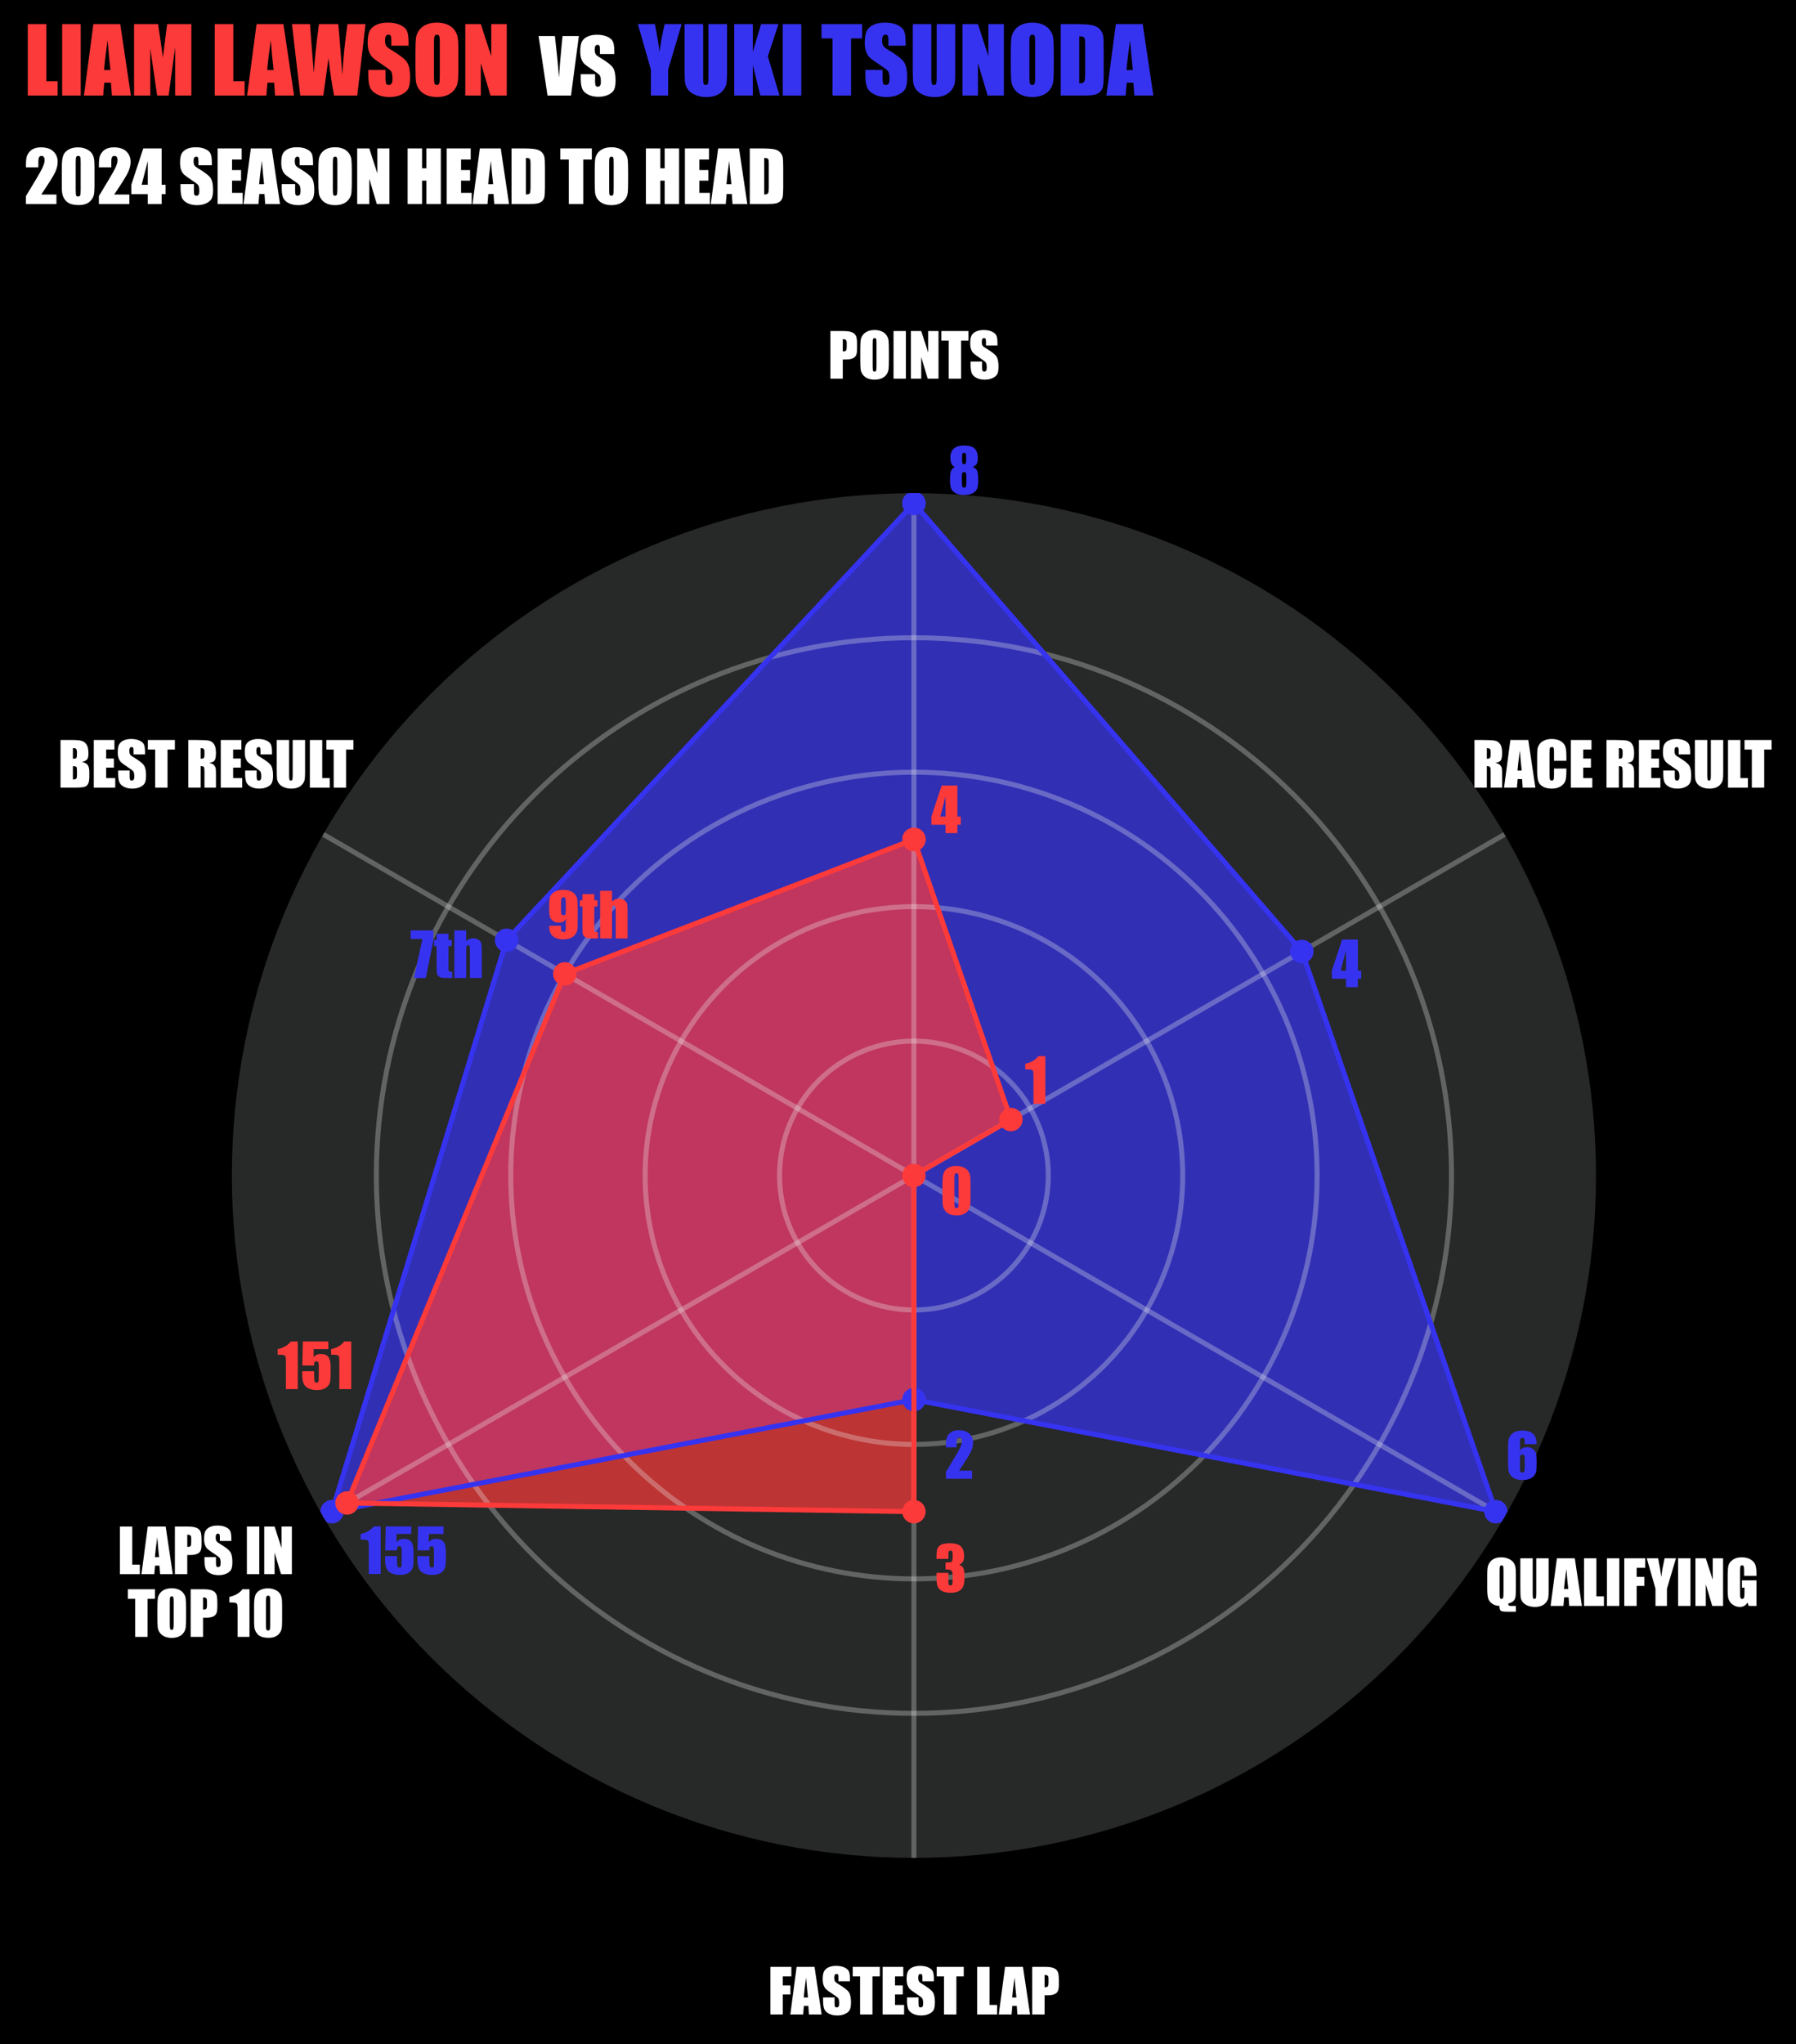 <?xml version="1.0" encoding="UTF-8" standalone="no"?> <svg xmlns="http://www.w3.org/2000/svg" xmlns:xlink="http://www.w3.org/1999/xlink" height="610.688pt" version="1.1" viewBox="0 0 536.782 610.688" width="536.782pt"><defs><style type="text/css">*{stroke-linecap:butt;stroke-linejoin:round;}</style></defs><g id="figure_1"><g id="patch_1"><path d="M 0 610.688 L 536.782 610.688 L 536.782 0 L 0 0 z "></path></g><g id="axes_1"><g id="patch_2"><path d="M 477 351.193 C 477 324.423 471.727 297.914 461.483 273.183 C 451.239 248.451 436.222 225.978 417.294 207.049 C 398.365 188.12 375.892 173.104 351.16 162.86 C 326.428 152.616 299.919 147.343 273.15 147.343 C 246.381 147.343 219.872 152.616 195.14 162.86 C 170.408 173.104 147.935 188.12 129.006 207.049 C 110.078 225.978 95.061 248.451 84.817 273.183 C 74.573 297.914 69.3 324.423 69.3 351.193 C 69.3 377.962 74.573 404.471 84.817 429.203 C 95.061 453.934 110.078 476.408 129.006 495.336 C 147.935 514.265 170.408 529.281 195.14 539.525 C 219.872 549.77 246.381 555.043 273.15 555.043 C 299.919 555.043 326.428 549.77 351.16 539.525 C 375.892 529.281 398.365 514.265 417.294 495.336 C 436.222 476.408 451.239 453.934 461.483 429.203 C 471.727 404.471 477 377.962 477 351.193 M 273.15 351.193 C 273.15 351.193 273.15 351.193 273.15 351.193 C 273.15 351.193 273.15 351.193 273.15 351.193 C 273.15 351.193 273.15 351.193 273.15 351.193 C 273.15 351.193 273.15 351.193 273.15 351.193 C 273.15 351.193 273.15 351.193 273.15 351.193 C 273.15 351.193 273.15 351.193 273.15 351.193 C 273.15 351.193 273.15 351.193 273.15 351.193 C 273.15 351.193 273.15 351.193 273.15 351.193 C 273.15 351.193 273.15 351.193 273.15 351.193 C 273.15 351.193 273.15 351.193 273.15 351.193 C 273.15 351.193 273.15 351.193 273.15 351.193 C 273.15 351.193 273.15 351.193 273.15 351.193 C 273.15 351.193 273.15 351.193 273.15 351.193 C 273.15 351.193 273.15 351.193 273.15 351.193 C 273.15 351.193 273.15 351.193 273.15 351.193 C 273.15 351.193 273.15 351.193 273.15 351.193 M 477 351.193 z " style="fill:#272828;"></path></g><g id="patch_3"><path clip-path="url(#p8a579c90ad)" d="M 273.15 150.355 L 389.104 284.247 L 447.08 451.611 L 273.15 418.138 L 99.22 451.611 L 151.399 280.9 z " style="fill:#3633f0;opacity:0.7;"></path></g><g id="patch_4"><path clip-path="url(#p8a579c90ad)" d="M 273.15 250.774 L 302.138 334.456 L 273.15 351.193 L 273.15 451.611 L 103.708 449.02 L 168.792 290.941 z " style="fill:#fd3a3a;opacity:0.7;"></path></g><g id="matplotlib.axis_1"><g id="xtick_1"><g id="line2d_1"><path clip-path="url(#p8a579c90ad)" d="M 273.15 351.193 L 273.15 147.343 " style="fill:none;stroke:#eff0f2;stroke-linecap:square;stroke-opacity:0.3;stroke-width:1.5;"></path></g><g id="text_1"><g style="fill:#ffffff;" transform="translate(247.445 113.126)scale(0.18 -0.18)"><defs><path d="M 4.109 79.047 L 24.812 79.047 Q 33.203 79.047 37.719 77.734 Q 42.234 76.422 44.5 73.922 Q 46.781 71.438 47.578 67.891 Q 48.391 64.359 48.391 56.938 L 48.391 50.047 Q 48.391 42.484 46.828 39.016 Q 45.266 35.547 41.094 33.688 Q 36.922 31.844 30.172 31.844 L 24.656 31.844 L 24.656 0 L 4.109 0 z M 24.656 65.531 L 24.656 45.406 Q 25.531 45.359 26.172 45.359 Q 29 45.359 30.094 46.75 Q 31.203 48.141 31.203 52.547 L 31.203 59.031 Q 31.203 63.094 29.922 64.312 Q 28.656 65.531 24.656 65.531 z " id="Impact-80"></path><path d="M 51.078 32.766 Q 51.078 20.844 50.516 15.891 Q 49.953 10.938 47 6.828 Q 44.047 2.734 39.016 0.531 Q 33.984 -1.656 27.297 -1.656 Q 20.953 -1.656 15.891 0.406 Q 10.844 2.484 7.766 6.641 Q 4.688 10.797 4.094 15.672 Q 3.516 20.562 3.516 32.766 L 3.516 46.297 Q 3.516 58.203 4.078 63.156 Q 4.641 68.109 7.594 72.203 Q 10.547 76.312 15.578 78.516 Q 20.609 80.719 27.297 80.719 Q 33.641 80.719 38.688 78.641 Q 43.75 76.562 46.828 72.406 Q 49.906 68.266 50.484 63.375 Q 51.078 58.5 51.078 46.297 z M 30.516 58.734 Q 30.516 64.266 29.906 65.797 Q 29.297 67.328 27.391 67.328 Q 25.781 67.328 24.922 66.078 Q 24.078 64.844 24.078 58.734 L 24.078 21.828 Q 24.078 14.938 24.641 13.328 Q 25.203 11.719 27.25 11.719 Q 29.344 11.719 29.922 13.578 Q 30.516 15.438 30.516 22.406 z " id="Impact-79"></path><path d="M 24.656 79.047 L 24.656 0 L 4.109 0 L 4.109 79.047 z " id="Impact-73"></path><path d="M 50 79.047 L 50 0 L 31.984 0 L 21.297 35.938 L 21.297 0 L 4.109 0 L 4.109 79.047 L 21.297 79.047 L 32.812 43.453 L 32.812 79.047 z " id="Impact-78"></path><path d="M 45.516 79.047 L 45.516 63.234 L 33.297 63.234 L 33.297 0 L 12.75 0 L 12.75 63.234 L 0.594 63.234 L 0.594 79.047 z " id="Impact-84"></path><path d="M 47.656 55.125 L 28.562 55.125 L 28.562 60.984 Q 28.562 65.094 27.828 66.203 Q 27.094 67.328 25.391 67.328 Q 23.531 67.328 22.578 65.812 Q 21.625 64.312 21.625 61.234 Q 21.625 57.281 22.703 55.281 Q 23.734 53.266 28.516 50.438 Q 42.234 42.281 45.797 37.062 Q 49.359 31.844 49.359 20.219 Q 49.359 11.766 47.375 7.766 Q 45.406 3.766 39.734 1.047 Q 34.078 -1.656 26.562 -1.656 Q 18.312 -1.656 12.469 1.469 Q 6.641 4.594 4.828 9.422 Q 3.031 14.266 3.031 23.141 L 3.031 28.328 L 22.125 28.328 L 22.125 18.703 Q 22.125 14.266 22.922 12.984 Q 23.734 11.719 25.781 11.719 Q 27.828 11.719 28.828 13.328 Q 29.828 14.938 29.828 18.109 Q 29.828 25.094 27.938 27.25 Q 25.984 29.391 18.312 34.422 Q 10.641 39.5 8.156 41.797 Q 5.672 44.094 4.031 48.141 Q 2.391 52.203 2.391 58.5 Q 2.391 67.578 4.703 71.781 Q 7.031 75.984 12.203 78.344 Q 17.391 80.719 24.703 80.719 Q 32.719 80.719 38.359 78.125 Q 44 75.531 45.828 71.594 Q 47.656 67.672 47.656 58.25 z " id="Impact-83"></path></defs><use xlink:href="#Impact-80"></use><use x="50.195" xlink:href="#Impact-79"></use><use x="104.834" xlink:href="#Impact-73"></use><use x="133.643" xlink:href="#Impact-78"></use><use x="187.793" xlink:href="#Impact-84"></use><use x="233.887" xlink:href="#Impact-83"></use></g></g></g><g id="xtick_2"><g id="line2d_2"><path clip-path="url(#p8a579c90ad)" d="M 273.15 351.193 L 449.689 249.268 " style="fill:none;stroke:#eff0f2;stroke-linecap:square;stroke-opacity:0.3;stroke-width:1.5;"></path></g><g id="text_2"><g style="fill:#ffffff;" transform="translate(439.945 235.301)scale(0.18 -0.18)"><defs><path d="M 4.109 79.047 L 18.656 79.047 Q 33.203 79.047 38.344 77.922 Q 43.5 76.812 46.75 72.188 Q 50 67.578 50 57.469 Q 50 48.25 47.703 45.062 Q 45.406 41.891 38.672 41.266 Q 44.781 39.75 46.875 37.203 Q 48.969 34.672 49.484 32.547 Q 50 30.422 50 20.844 L 50 0 L 30.906 0 L 30.906 26.266 Q 30.906 32.625 29.906 34.125 Q 28.906 35.641 24.656 35.641 L 24.656 0 L 4.109 0 z M 24.656 65.531 L 24.656 47.953 Q 28.125 47.953 29.516 48.906 Q 30.906 49.859 30.906 55.078 L 30.906 59.422 Q 30.906 63.188 29.562 64.359 Q 28.219 65.531 24.656 65.531 z " id="Impact-82"></path><path d="M 39.594 79.047 L 51.375 0 L 30.328 0 L 29.297 14.203 L 21.922 14.203 L 20.703 0 L -0.594 0 L 9.859 79.047 z M 28.719 28.219 Q 27.156 41.656 25.594 61.375 Q 22.469 38.719 21.688 28.219 z " id="Impact-65"></path><path d="M 52.094 44.578 L 31.547 44.578 L 31.547 58.344 Q 31.547 64.359 30.875 65.844 Q 30.219 67.328 27.984 67.328 Q 25.438 67.328 24.75 65.516 Q 24.078 63.719 24.078 57.719 L 24.078 21 Q 24.078 15.234 24.75 13.469 Q 25.438 11.719 27.828 11.719 Q 30.125 11.719 30.828 13.469 Q 31.547 15.234 31.547 21.734 L 31.547 31.641 L 52.094 31.641 L 52.094 28.562 Q 52.094 16.312 50.359 11.188 Q 48.641 6.062 42.703 2.203 Q 36.766 -1.656 28.078 -1.656 Q 19.047 -1.656 13.188 1.609 Q 7.328 4.891 5.422 10.672 Q 3.516 16.453 3.516 28.078 L 3.516 51.172 Q 3.516 59.719 4.094 63.984 Q 4.688 68.266 7.594 72.219 Q 10.5 76.172 15.641 78.438 Q 20.797 80.719 27.484 80.719 Q 36.578 80.719 42.484 77.203 Q 48.391 73.688 50.234 68.438 Q 52.094 63.188 52.094 52.094 z " id="Impact-67"></path><path d="M 4.109 79.047 L 38.375 79.047 L 38.375 63.234 L 24.656 63.234 L 24.656 48.25 L 37.5 48.25 L 37.5 33.203 L 24.656 33.203 L 24.656 15.828 L 39.75 15.828 L 39.75 0 L 4.109 0 z " id="Impact-69"></path><path id="Impact-32"></path><path d="M 50.828 79.047 L 50.828 26.219 Q 50.828 17.234 50.234 13.594 Q 49.656 9.969 46.766 6.125 Q 43.891 2.297 39.172 0.312 Q 34.469 -1.656 28.078 -1.656 Q 21 -1.656 15.578 0.688 Q 10.156 3.031 7.469 6.781 Q 4.781 10.547 4.297 14.719 Q 3.812 18.891 3.812 32.281 L 3.812 79.047 L 24.359 79.047 L 24.359 19.781 Q 24.359 14.594 24.922 13.156 Q 25.484 11.719 27.203 11.719 Q 29.156 11.719 29.719 13.297 Q 30.281 14.891 30.281 20.797 L 30.281 79.047 z " id="Impact-85"></path><path d="M 24.656 79.047 L 24.656 15.828 L 37.156 15.828 L 37.156 0 L 4.109 0 L 4.109 79.047 z " id="Impact-76"></path></defs><use xlink:href="#Impact-82"></use><use x="53.857" xlink:href="#Impact-65"></use><use x="104.639" xlink:href="#Impact-67"></use><use x="160.01" xlink:href="#Impact-69"></use><use x="201.562" xlink:href="#Impact-32"></use><use x="219.189" xlink:href="#Impact-82"></use><use x="273.047" xlink:href="#Impact-69"></use><use x="314.6" xlink:href="#Impact-83"></use><use x="366.309" xlink:href="#Impact-85"></use><use x="420.996" xlink:href="#Impact-76"></use><use x="451.908" xlink:href="#Impact-84"></use></g></g></g><g id="xtick_3"><g id="line2d_3"><path clip-path="url(#p8a579c90ad)" d="M 273.15 351.193 L 449.689 453.118 " style="fill:none;stroke:#eff0f2;stroke-linecap:square;stroke-opacity:0.3;stroke-width:1.5;"></path></g><g id="text_3"><g style="fill:#ffffff;" transform="translate(443.867 479.77)scale(0.18 -0.18)"><defs><path d="M 51.125 0 L 51.125 -9.578 L 35.594 -9.578 Q 29.984 -9.578 27.688 -8.719 Q 25.391 -7.859 24.578 -6.141 Q 23.781 -4.438 23.781 0 Q 16.797 0.203 11.766 3.656 Q 6.734 7.125 5.125 12.469 Q 3.516 17.828 3.516 28.469 L 3.516 52.938 Q 3.516 60.984 4.469 65.203 Q 5.422 69.438 8.391 73.172 Q 11.375 76.906 16.062 78.812 Q 20.75 80.719 26.469 80.719 Q 33.344 80.719 38.734 78.375 Q 44.141 76.031 46.797 72.406 Q 49.469 68.797 50.266 64.906 Q 51.078 61.031 51.078 53.375 L 51.078 27.688 Q 51.078 17.141 50.047 13.375 Q 49.031 9.625 46.125 7.391 Q 43.219 5.172 38.375 4 Q 38.531 1.375 39.484 0.688 Q 40.438 0 44 0 z M 30.516 58.734 Q 30.516 64.266 29.906 65.797 Q 29.297 67.328 27.391 67.328 Q 25.781 67.328 24.922 66.078 Q 24.078 64.844 24.078 58.734 L 24.078 21.828 Q 24.078 14.938 24.641 13.328 Q 25.203 11.719 27.25 11.719 Q 29.344 11.719 29.922 13.578 Q 30.516 15.438 30.516 22.406 z " id="Impact-81"></path><path d="M 4.109 79.047 L 38.922 79.047 L 38.922 63.234 L 24.656 63.234 L 24.656 48.25 L 37.359 48.25 L 37.359 33.203 L 24.656 33.203 L 24.656 0 L 4.109 0 z " id="Impact-70"></path><path d="M 47.906 79.047 L 32.906 28.609 L 32.906 0 L 13.875 0 L 13.875 28.609 L -0.594 79.047 L 18.312 79.047 Q 22.75 55.953 23.297 47.953 Q 25 60.594 29 79.047 z " id="Impact-89"></path><path d="M 51.266 49.953 L 30.719 49.953 L 30.719 57.125 Q 30.719 63.922 30.125 65.625 Q 29.547 67.328 27.344 67.328 Q 25.438 67.328 24.75 65.859 Q 24.078 64.406 24.078 58.344 L 24.078 20.406 Q 24.078 15.094 24.75 13.406 Q 25.438 11.719 27.484 11.719 Q 29.734 11.719 30.531 13.625 Q 31.344 15.531 31.344 21.047 L 31.344 30.422 L 27.203 30.422 L 27.203 42.438 L 51.266 42.438 L 51.266 0 L 38.328 0 L 36.422 5.672 Q 34.328 2 31.125 0.172 Q 27.938 -1.656 23.578 -1.656 Q 18.406 -1.656 13.891 0.859 Q 9.375 3.375 7.031 7.078 Q 4.688 10.797 4.094 14.875 Q 3.516 18.953 3.516 27.094 L 3.516 50.594 Q 3.516 61.922 4.734 67.047 Q 5.953 72.172 11.734 76.438 Q 17.531 80.719 26.703 80.719 Q 35.75 80.719 41.703 77 Q 47.656 73.297 49.453 68.188 Q 51.266 63.094 51.266 53.375 z " id="Impact-71"></path></defs><use xlink:href="#Impact-81"></use><use x="54.639" xlink:href="#Impact-85"></use><use x="109.326" xlink:href="#Impact-65"></use><use x="160.107" xlink:href="#Impact-76"></use><use x="198.145" xlink:href="#Impact-73"></use><use x="226.953" xlink:href="#Impact-70"></use><use x="268.998" xlink:href="#Impact-89"></use><use x="316.312" xlink:href="#Impact-73"></use><use x="345.121" xlink:href="#Impact-78"></use><use x="399.271" xlink:href="#Impact-71"></use></g></g></g><g id="xtick_4"><g id="line2d_4"><path clip-path="url(#p8a579c90ad)" d="M 273.15 351.193 L 273.15 555.043 " style="fill:none;stroke:#eff0f2;stroke-linecap:square;stroke-opacity:0.3;stroke-width:1.5;"></path></g><g id="text_4"><g style="fill:#ffffff;" transform="translate(229.513 601.826)scale(0.18 -0.18)"><use xlink:href="#Impact-70"></use><use x="37.795" xlink:href="#Impact-65"></use><use x="88.576" xlink:href="#Impact-83"></use><use x="140.285" xlink:href="#Impact-84"></use><use x="186.379" xlink:href="#Impact-69"></use><use x="227.932" xlink:href="#Impact-83"></use><use x="279.641" xlink:href="#Impact-84"></use><use x="325.734" xlink:href="#Impact-32"></use><use x="343.361" xlink:href="#Impact-76"></use><use x="383.898" xlink:href="#Impact-65"></use><use x="434.68" xlink:href="#Impact-80"></use></g></g></g><g id="xtick_5"><g id="line2d_5"><path clip-path="url(#p8a579c90ad)" d="M 273.15 351.193 L 96.611 453.118 " style="fill:none;stroke:#eff0f2;stroke-linecap:square;stroke-opacity:0.3;stroke-width:1.5;"></path></g><g id="text_5"><g style="fill:#ffffff;" transform="translate(35.094 470.283)scale(0.18 -0.18)"><use xlink:href="#Impact-76"></use><use x="40.537" xlink:href="#Impact-65"></use><use x="91.318" xlink:href="#Impact-80"></use><use x="141.514" xlink:href="#Impact-83"></use><use x="193.223" xlink:href="#Impact-32"></use><use x="210.85" xlink:href="#Impact-73"></use><use x="239.658" xlink:href="#Impact-78"></use></g><g style="fill:#ffffff;" transform="translate(38.113 489.019)scale(0.18 -0.18)"><defs><path d="M 33.938 79.047 L 33.938 0 L 14.203 0 L 14.203 42.391 Q 14.203 51.562 13.766 53.422 Q 13.328 55.281 11.344 56.219 Q 9.375 57.172 2.547 57.172 L 0.594 57.172 L 0.594 66.406 Q 14.891 69.484 22.312 79.047 z " id="Impact-49"></path><path d="M 50.047 52.297 L 50.047 25.922 Q 50.047 16.938 49.062 12.828 Q 48.094 8.734 45.016 5.172 Q 41.938 1.609 37.594 0.047 Q 33.25 -1.516 27.875 -1.516 Q 20.797 -1.516 16.109 0.125 Q 11.422 1.766 8.641 5.219 Q 5.859 8.688 4.688 12.516 Q 3.516 16.359 3.516 24.703 L 3.516 52.297 Q 3.516 63.188 5.391 68.609 Q 7.281 74.031 12.859 77.297 Q 18.453 80.562 26.422 80.562 Q 32.906 80.562 38.031 78.297 Q 43.172 76.031 45.703 72.75 Q 48.25 69.484 49.141 65.375 Q 50.047 61.281 50.047 52.297 z M 30.328 58.938 Q 30.328 65.234 29.719 66.812 Q 29.109 68.406 26.859 68.406 Q 24.656 68.406 23.953 66.719 Q 23.25 65.047 23.25 58.938 L 23.25 20.359 Q 23.25 13.484 23.906 12.062 Q 24.562 10.641 26.766 10.641 Q 28.953 10.641 29.641 12.297 Q 30.328 13.969 30.328 19.781 z " id="Impact-48"></path></defs><use xlink:href="#Impact-84"></use><use x="46.094" xlink:href="#Impact-79"></use><use x="100.732" xlink:href="#Impact-80"></use><use x="150.928" xlink:href="#Impact-32"></use><use x="168.555" xlink:href="#Impact-49"></use><use x="206.641" xlink:href="#Impact-48"></use></g></g></g><g id="xtick_6"><g id="line2d_6"><path clip-path="url(#p8a579c90ad)" d="M 273.15 351.193 L 96.611 249.268 " style="fill:none;stroke:#eff0f2;stroke-linecap:square;stroke-opacity:0.3;stroke-width:1.5;"></path></g><g id="text_6"><g style="fill:#ffffff;" transform="translate(17.348 235.301)scale(0.18 -0.18)"><defs><path d="M 4.109 79.047 L 24.609 79.047 Q 34.328 79.047 39.328 77.531 Q 44.344 76.031 47.406 71.406 Q 50.484 66.797 50.484 56.547 Q 50.484 49.609 48.312 46.875 Q 46.141 44.141 39.75 42.672 Q 46.875 41.062 49.406 37.328 Q 51.953 33.594 51.953 25.875 L 51.953 18.562 Q 51.953 10.547 50.125 6.688 Q 48.297 2.828 44.281 1.406 Q 40.281 0 27.875 0 L 4.109 0 z M 24.656 65.531 L 24.656 47.953 Q 25.984 48 26.703 48 Q 29.734 48 30.562 49.484 Q 31.391 50.984 31.391 58.016 Q 31.391 61.719 30.703 63.203 Q 30.031 64.703 28.922 65.094 Q 27.828 65.484 24.656 65.531 z M 24.656 35.641 L 24.656 13.531 Q 29 13.672 30.188 14.891 Q 31.391 16.109 31.391 20.906 L 31.391 28.266 Q 31.391 33.344 30.312 34.422 Q 29.25 35.5 24.656 35.641 z " id="Impact-66"></path></defs><use xlink:href="#Impact-66"></use><use x="55.225" xlink:href="#Impact-69"></use><use x="96.777" xlink:href="#Impact-83"></use><use x="148.486" xlink:href="#Impact-84"></use><use x="194.58" xlink:href="#Impact-32"></use><use x="212.207" xlink:href="#Impact-82"></use><use x="266.064" xlink:href="#Impact-69"></use><use x="307.617" xlink:href="#Impact-83"></use><use x="359.326" xlink:href="#Impact-85"></use><use x="414.014" xlink:href="#Impact-76"></use><use x="444.926" xlink:href="#Impact-84"></use></g></g></g></g><g id="matplotlib.axis_2"><g id="ytick_1"><g id="line2d_7"><path clip-path="url(#p8a579c90ad)" d="M 273.15 311.025 C 278.425 311.025 283.648 312.064 288.521 314.083 C 293.395 316.101 297.823 319.06 301.553 322.79 C 305.283 326.52 308.241 330.948 310.26 335.821 C 312.278 340.694 313.317 345.918 313.317 351.193 C 313.317 356.467 312.278 361.691 310.26 366.564 C 308.241 371.437 305.283 375.866 301.553 379.595 C 297.823 383.325 293.395 386.284 288.521 388.303 C 283.648 390.321 278.425 391.36 273.15 391.36 C 267.875 391.36 262.652 390.321 257.779 388.303 C 252.905 386.284 248.477 383.325 244.747 379.595 C 241.017 375.866 238.059 371.437 236.04 366.564 C 234.022 361.691 232.983 356.467 232.983 351.193 C 232.983 345.918 234.022 340.694 236.04 335.821 C 238.059 330.948 241.017 326.52 244.747 322.79 C 248.477 319.06 252.905 316.101 257.779 314.083 C 262.652 312.064 267.875 311.025 273.15 311.025 " style="fill:none;stroke:#eff0f2;stroke-linecap:square;stroke-opacity:0.3;stroke-width:1.5;"></path></g></g><g id="ytick_2"><g id="line2d_8"><path clip-path="url(#p8a579c90ad)" d="M 273.15 270.858 C 283.699 270.858 294.146 272.936 303.893 276.973 C 313.639 281.01 322.496 286.928 329.955 294.387 C 337.415 301.847 343.333 310.703 347.37 320.45 C 351.407 330.196 353.485 340.643 353.485 351.193 C 353.485 361.742 351.407 372.189 347.37 381.936 C 343.333 391.682 337.415 400.538 329.955 407.998 C 322.496 415.458 313.639 421.375 303.893 425.412 C 294.146 429.45 283.699 431.528 273.15 431.528 C 262.601 431.528 252.154 429.45 242.407 425.412 C 232.661 421.375 223.804 415.458 216.345 407.998 C 208.885 400.538 202.967 391.682 198.93 381.936 C 194.893 372.189 192.815 361.742 192.815 351.193 C 192.815 340.643 194.893 330.196 198.93 320.45 C 202.967 310.703 208.885 301.847 216.345 294.387 C 223.804 286.928 232.661 281.01 242.407 276.973 C 252.154 272.936 262.601 270.858 273.15 270.858 " style="fill:none;stroke:#eff0f2;stroke-linecap:square;stroke-opacity:0.3;stroke-width:1.5;"></path></g></g><g id="ytick_3"><g id="line2d_9"><path clip-path="url(#p8a579c90ad)" d="M 273.15 230.69 C 288.974 230.69 304.645 233.807 319.264 239.863 C 333.884 245.919 347.169 254.795 358.358 265.985 C 369.548 277.174 378.424 290.459 384.48 305.078 C 390.535 319.698 393.652 335.368 393.652 351.193 C 393.652 367.017 390.535 382.687 384.48 397.307 C 378.424 411.927 369.548 425.211 358.358 436.401 C 347.169 447.59 333.884 456.467 319.264 462.522 C 304.645 468.578 288.974 471.695 273.15 471.695 C 257.326 471.695 241.655 468.578 227.036 462.522 C 212.416 456.467 199.131 447.59 187.942 436.401 C 176.752 425.211 167.876 411.927 161.82 397.307 C 155.765 382.687 152.648 367.017 152.648 351.193 C 152.648 335.368 155.765 319.698 161.82 305.078 C 167.876 290.459 176.752 277.174 187.942 265.985 C 199.131 254.795 212.416 245.919 227.036 239.863 C 241.655 233.807 257.326 230.69 273.15 230.69 " style="fill:none;stroke:#eff0f2;stroke-linecap:square;stroke-opacity:0.3;stroke-width:1.5;"></path></g></g><g id="ytick_4"><g id="line2d_10"><path clip-path="url(#p8a579c90ad)" d="M 273.15 190.523 C 294.249 190.523 315.143 194.679 334.636 202.753 C 354.129 210.827 371.842 222.663 386.761 237.582 C 401.68 252.501 413.515 270.214 421.59 289.707 C 429.664 309.2 433.82 330.094 433.82 351.193 C 433.82 372.292 429.664 393.185 421.59 412.678 C 413.515 432.171 401.68 449.884 386.761 464.803 C 371.842 479.723 354.129 491.558 334.636 499.632 C 315.143 507.707 294.249 511.863 273.15 511.863 C 252.051 511.863 231.157 507.707 211.664 499.632 C 192.171 491.558 174.458 479.723 159.539 464.803 C 144.62 449.884 132.785 432.171 124.71 412.678 C 116.636 393.185 112.48 372.292 112.48 351.193 C 112.48 330.094 116.636 309.2 124.71 289.707 C 132.785 270.214 144.62 252.501 159.539 237.582 C 174.458 222.663 192.171 210.827 211.664 202.753 C 231.157 194.679 252.051 190.523 273.15 190.523 " style="fill:none;stroke:#eff0f2;stroke-linecap:square;stroke-opacity:0.3;stroke-width:1.5;"></path></g></g></g><g id="line2d_11"><path clip-path="url(#p8a579c90ad)" d="M 273.15 150.355 L 389.104 284.247 L 447.08 451.611 L 273.15 418.138 L 99.22 451.611 L 151.399 280.9 L 273.15 150.355 " style="fill:none;stroke:#3633f0;stroke-linecap:square;stroke-width:1.5;"></path><defs><path d="M 0 3 C 0.796 3 1.559 2.684 2.121 2.121 C 2.684 1.559 3 0.796 3 0 C 3 -0.796 2.684 -1.559 2.121 -2.121 C 1.559 -2.684 0.796 -3 0 -3 C -0.796 -3 -1.559 -2.684 -2.121 -2.121 C -2.684 -1.559 -3 -0.796 -3 0 C -3 0.796 -2.684 1.559 -2.121 2.121 C -1.559 2.684 -0.796 3 0 3 z " id="mbeb1be6c78" style="stroke:#3633f0;"></path></defs><g clip-path="url(#p8a579c90ad)"><use style="fill:#3633f0;stroke:#3633f0;" x="273.15" xlink:href="#mbeb1be6c78" y="150.355"></use><use style="fill:#3633f0;stroke:#3633f0;" x="389.104" xlink:href="#mbeb1be6c78" y="284.247"></use><use style="fill:#3633f0;stroke:#3633f0;" x="447.08" xlink:href="#mbeb1be6c78" y="451.611"></use><use style="fill:#3633f0;stroke:#3633f0;" x="273.15" xlink:href="#mbeb1be6c78" y="418.138"></use><use style="fill:#3633f0;stroke:#3633f0;" x="99.22" xlink:href="#mbeb1be6c78" y="451.611"></use><use style="fill:#3633f0;stroke:#3633f0;" x="151.399" xlink:href="#mbeb1be6c78" y="280.9"></use><use style="fill:#3633f0;stroke:#3633f0;" x="273.15" xlink:href="#mbeb1be6c78" y="150.355"></use></g></g><g id="line2d_12"><path clip-path="url(#p8a579c90ad)" d="M 273.15 250.774 L 302.138 334.456 L 273.15 351.193 L 273.15 451.611 L 103.708 449.02 L 168.792 290.941 L 273.15 250.774 " style="fill:none;stroke:#fd3a3a;stroke-linecap:square;stroke-width:1.5;"></path><defs><path d="M 0 3 C 0.796 3 1.559 2.684 2.121 2.121 C 2.684 1.559 3 0.796 3 0 C 3 -0.796 2.684 -1.559 2.121 -2.121 C 1.559 -2.684 0.796 -3 0 -3 C -0.796 -3 -1.559 -2.684 -2.121 -2.121 C -2.684 -1.559 -3 -0.796 -3 0 C -3 0.796 -2.684 1.559 -2.121 2.121 C -1.559 2.684 -0.796 3 0 3 z " id="mcb0c34f9cd" style="stroke:#fd3a3a;"></path></defs><g clip-path="url(#p8a579c90ad)"><use style="fill:#fd3a3a;stroke:#fd3a3a;" x="273.15" xlink:href="#mcb0c34f9cd" y="250.774"></use><use style="fill:#fd3a3a;stroke:#fd3a3a;" x="302.138" xlink:href="#mcb0c34f9cd" y="334.456"></use><use style="fill:#fd3a3a;stroke:#fd3a3a;" x="273.15" xlink:href="#mcb0c34f9cd" y="351.193"></use><use style="fill:#fd3a3a;stroke:#fd3a3a;" x="273.15" xlink:href="#mcb0c34f9cd" y="451.611"></use><use style="fill:#fd3a3a;stroke:#fd3a3a;" x="103.708" xlink:href="#mcb0c34f9cd" y="449.02"></use><use style="fill:#fd3a3a;stroke:#fd3a3a;" x="168.792" xlink:href="#mcb0c34f9cd" y="290.941"></use><use style="fill:#fd3a3a;stroke:#fd3a3a;" x="273.15" xlink:href="#mcb0c34f9cd" y="250.774"></use></g></g><g id="text_7"><g style="fill:#fd3a3a;" transform="translate(278.269 248.894)scale(0.18 -0.18)"><defs><path d="M 43.75 79.047 L 43.75 27.391 L 49.359 27.391 L 49.359 13.922 L 43.75 13.922 L 43.75 0 L 24.031 0 L 24.031 13.922 L 0.594 13.922 L 0.594 27.391 L 17.625 79.047 z M 24.031 27.391 L 24.031 61.031 L 15.328 27.391 z " id="Impact-52"></path></defs><use xlink:href="#Impact-52"></use></g></g><g id="text_8"><g style="fill:#3633f0;" transform="translate(283.338 147.597)scale(0.18 -0.18)"><defs><path d="M 41.156 44.828 Q 45.516 43.062 47.859 39.562 Q 50.203 36.078 50.203 22.953 Q 50.203 13.375 48.344 8.828 Q 46.484 4.297 41.109 1.391 Q 35.75 -1.516 26.703 -1.516 Q 17.922 -1.516 12.797 1.266 Q 7.672 4.047 5.438 8.641 Q 3.219 13.234 3.219 23.922 Q 3.219 31.109 4.312 36.375 Q 5.422 41.656 11.234 44.828 Q 7.562 46.578 5.734 50.406 Q 3.906 54.25 3.906 60.156 Q 3.906 70.359 9.562 75.453 Q 15.234 80.562 26.516 80.562 Q 39.547 80.562 44.531 75.141 Q 49.516 69.734 49.516 59.672 Q 49.516 53.266 47.875 50.438 Q 46.234 47.609 41.156 44.828 z M 30.078 61.812 Q 30.078 65.828 29.359 67.109 Q 28.656 68.406 26.656 68.406 Q 24.703 68.406 24.016 67.016 Q 23.344 65.625 23.344 61.812 L 23.344 55.812 Q 23.344 52.25 24.125 50.875 Q 24.906 49.516 26.766 49.516 Q 28.719 49.516 29.391 50.859 Q 30.078 52.203 30.078 56.391 z M 30.469 28.953 Q 30.469 33.5 29.531 34.984 Q 28.609 36.469 26.609 36.469 Q 24.656 36.469 23.797 35.031 Q 22.953 33.594 22.953 28.953 L 22.953 18.703 Q 22.953 13.578 23.906 12.109 Q 24.859 10.641 26.906 10.641 Q 29 10.641 29.734 12.125 Q 30.469 13.625 30.469 18.844 z " id="Impact-56"></path></defs><use xlink:href="#Impact-56"></use></g></g><g id="text_9"><g style="fill:#fd3a3a;" transform="translate(306.327 329.759)scale(0.18 -0.18)"><use xlink:href="#Impact-49"></use></g></g><g id="text_10"><g style="fill:#3633f0;" transform="translate(397.954 294.919)scale(0.18 -0.18)"><use xlink:href="#Impact-52"></use></g></g><g id="text_11"><g style="fill:#fd3a3a;" transform="translate(281.056 362.818)scale(0.18 -0.18)"><use xlink:href="#Impact-48"></use></g></g><g id="text_12"><g style="fill:#3633f0;" transform="translate(450.094 441.877)scale(0.18 -0.18)"><defs><path d="M 50.875 58.062 L 31.156 58.062 Q 31.156 63.578 31.031 65.016 Q 30.906 66.453 29.859 67.422 Q 28.812 68.406 27 68.406 Q 25.484 68.406 24.5 67.469 Q 23.531 66.547 23.391 65.078 Q 23.25 63.625 23.25 59.188 L 23.25 46.578 Q 24.75 49.75 27.672 51.344 Q 30.609 52.938 34.906 52.938 Q 40.328 52.938 44.484 50 Q 48.641 47.078 49.75 42.969 Q 50.875 38.875 50.875 31.891 L 50.875 25.594 Q 50.875 17.281 50.234 13.234 Q 49.609 9.188 46.844 5.734 Q 44.094 2.297 39.281 0.391 Q 34.469 -1.516 28.078 -1.516 Q 20.125 -1.516 15.047 0.672 Q 9.969 2.875 7.203 7 Q 4.438 11.141 3.969 15.672 Q 3.516 20.219 3.516 33.297 L 3.516 44.234 Q 3.516 58.344 3.922 63.109 Q 4.344 67.875 7.312 72.125 Q 10.297 76.375 15.453 78.484 Q 20.609 80.609 27.344 80.609 Q 35.641 80.609 40.969 77.922 Q 46.297 75.25 48.578 70.359 Q 50.875 65.484 50.875 58.062 z M 31.156 33.406 Q 31.156 37.594 30.219 39.156 Q 29.297 40.719 27.203 40.719 Q 25.141 40.719 24.188 39.234 Q 23.25 37.75 23.25 33.406 L 23.25 19.094 Q 23.25 13.875 24.141 12.25 Q 25.047 10.641 27.156 10.641 Q 28.422 10.641 29.781 11.891 Q 31.156 13.141 31.156 18.609 z " id="Impact-54"></path></defs><use xlink:href="#Impact-54"></use></g></g><g id="text_13"><g style="fill:#fd3a3a;" transform="translate(279.373 475.556)scale(0.18 -0.18)"><defs><path d="M 40.578 44.781 Q 45.062 43.266 47.266 39.812 Q 49.469 36.375 49.469 23.688 Q 49.469 14.266 47.312 9.062 Q 45.172 3.859 39.891 1.141 Q 34.625 -1.562 26.375 -1.562 Q 17 -1.562 11.641 1.578 Q 6.297 4.734 4.609 9.297 Q 2.938 13.875 2.938 25.141 L 2.938 31.391 L 22.656 31.391 L 22.656 18.562 Q 22.656 13.422 23.266 12.031 Q 23.875 10.641 25.984 10.641 Q 28.266 10.641 29 12.391 Q 29.734 14.156 29.734 21.578 L 29.734 27.047 Q 29.734 31.594 28.703 33.688 Q 27.688 35.797 25.688 36.453 Q 23.688 37.109 17.922 37.203 L 17.922 48.688 Q 24.953 48.688 26.609 49.219 Q 28.266 49.75 29 51.562 Q 29.734 53.375 29.734 57.234 L 29.734 61.625 Q 29.734 65.766 28.875 67.078 Q 28.031 68.406 26.219 68.406 Q 24.172 68.406 23.406 67.016 Q 22.656 65.625 22.656 61.078 L 22.656 54.594 L 2.938 54.594 L 2.938 61.328 Q 2.938 72.656 8.109 76.625 Q 13.281 80.609 24.562 80.609 Q 38.672 80.609 43.703 75.094 Q 48.734 69.578 48.734 59.766 Q 48.734 53.125 46.922 50.172 Q 45.125 47.219 40.578 44.781 z " id="Impact-51"></path></defs><use xlink:href="#Impact-51"></use></g></g><g id="text_14"><g style="fill:#3633f0;" transform="translate(282.239 441.784)scale(0.18 -0.18)"><defs><path d="M 46.047 13.484 L 46.047 0 L 2.641 0 L 2.641 11.281 Q 21.922 42.828 25.562 50.312 Q 29.203 57.812 29.203 62.016 Q 29.203 65.234 28.094 66.812 Q 27 68.406 24.75 68.406 Q 22.516 68.406 21.406 66.641 Q 20.312 64.891 20.312 59.672 L 20.312 52.156 L 2.641 52.156 L 2.641 55.031 Q 2.641 61.672 3.312 65.5 Q 4 69.344 6.688 73.047 Q 9.375 76.766 13.672 78.656 Q 17.969 80.562 23.969 80.562 Q 35.75 80.562 41.766 74.719 Q 47.797 68.891 47.797 59.969 Q 47.797 53.172 44.406 45.594 Q 41.016 38.031 24.422 13.484 z " id="Impact-50"></path></defs><use xlink:href="#Impact-50"></use></g></g><g id="text_15"><g style="fill:#fd3a3a;" transform="translate(82.89 415.004)scale(0.18 -0.18)"><defs><path d="M 46.578 79.047 L 46.578 66.406 L 22.125 66.406 L 22.125 52.984 Q 26.703 58.406 33.938 58.406 Q 42.094 58.406 46.266 53.828 Q 50.438 49.266 50.438 36.281 L 50.438 25 Q 50.438 16.609 49.625 12.672 Q 48.828 8.734 46.188 5.391 Q 43.562 2.047 38.844 0.266 Q 34.125 -1.516 27.344 -1.516 Q 19.734 -1.516 13.922 1.141 Q 8.109 3.812 5.656 9.078 Q 3.219 14.359 3.219 25.391 L 3.219 29.688 L 22.953 29.688 L 22.953 24.75 Q 22.953 17.094 23.484 13.859 Q 24.031 10.641 27.203 10.641 Q 28.656 10.641 29.562 11.562 Q 30.469 12.5 30.531 13.578 Q 30.609 14.656 30.719 22.906 L 30.719 38.578 Q 30.719 43.016 29.781 44.625 Q 28.859 46.234 26.703 46.234 Q 25.344 46.234 24.406 45.406 Q 23.484 44.578 23.219 43.625 Q 22.953 42.672 22.953 39.203 L 3.422 39.203 L 4.25 79.047 z " id="Impact-53"></path></defs><use xlink:href="#Impact-49"></use><use x="38.086" xlink:href="#Impact-53"></use><use x="88.748" xlink:href="#Impact-49"></use></g></g><g id="text_16"><g style="fill:#3633f0;" transform="translate(107.668 470.233)scale(0.18 -0.18)"><use xlink:href="#Impact-49"></use><use x="38.086" xlink:href="#Impact-53"></use><use x="91.748" xlink:href="#Impact-53"></use></g></g><g id="text_17"><g style="fill:#fd3a3a;" transform="translate(163.499 280.352)scale(0.18 -0.18)"><defs><path d="M 3.516 21 L 23.25 21 Q 23.25 15.484 23.391 14.031 Q 23.531 12.594 24.578 11.609 Q 25.641 10.641 27.438 10.641 Q 28.953 10.641 29.922 11.562 Q 30.906 12.5 31.031 13.969 Q 31.156 15.438 31.156 19.875 L 31.156 32.469 Q 29.688 29.297 26.75 27.703 Q 23.828 26.125 19.484 26.125 Q 14.062 26.125 9.906 29.047 Q 5.766 31.984 4.641 36.078 Q 3.516 40.188 3.516 47.172 L 3.516 53.469 Q 3.516 61.766 4.172 65.812 Q 4.828 69.875 7.562 73.312 Q 10.297 76.766 15.125 78.656 Q 19.969 80.562 26.375 80.562 Q 34.281 80.562 39.359 78.359 Q 44.438 76.172 47.219 72.047 Q 50 67.922 50.438 63.375 Q 50.875 58.844 50.875 45.797 L 50.875 34.812 Q 50.875 20.703 50.484 15.938 Q 50.094 11.188 47.094 6.938 Q 44.094 2.688 38.969 0.562 Q 33.844 -1.562 27.094 -1.562 Q 18.75 -1.562 13.453 1.125 Q 8.156 3.812 5.828 8.688 Q 3.516 13.578 3.516 21 z M 23.25 45.656 Q 23.25 40.672 24.531 39.5 Q 25.828 38.328 27.203 38.328 Q 29.25 38.328 30.203 39.812 Q 31.156 41.312 31.156 45.656 L 31.156 59.969 Q 31.156 65.188 30.25 66.797 Q 29.344 68.406 27.25 68.406 Q 25.984 68.406 24.609 67.156 Q 23.25 65.922 23.25 60.453 z " id="Impact-57"></path><path d="M 24.312 73.438 L 24.312 63.234 L 29.641 63.234 L 29.641 52.984 L 24.312 52.984 L 24.312 18.312 Q 24.312 11.922 24.969 11.188 Q 25.641 10.453 30.469 10.453 L 30.469 0 L 22.516 0 Q 15.766 0 12.891 0.562 Q 10.016 1.125 7.812 3.141 Q 5.609 5.172 5.078 7.781 Q 4.547 10.406 4.547 20.062 L 4.547 52.984 L 0.297 52.984 L 0.297 63.234 L 4.547 63.234 L 4.547 73.438 z " id="Impact-116"></path><path d="M 23.25 79.047 L 23.25 61.281 Q 25.781 63.625 28.734 64.797 Q 31.688 65.969 35.062 65.969 Q 40.234 65.969 43.875 63.328 Q 47.516 60.688 48.312 57.25 Q 49.125 53.812 49.125 44.672 L 49.125 0 L 29.391 0 L 29.391 45.609 Q 29.391 51.266 28.828 52.875 Q 28.266 54.5 26.312 54.5 Q 24.516 54.5 23.875 52.828 Q 23.25 51.172 23.25 46.234 L 23.25 0 L 3.516 0 L 3.516 79.047 z " id="Impact-104"></path></defs><use xlink:href="#Impact-57"></use><use x="54.15" xlink:href="#Impact-116"></use><use x="84.619" xlink:href="#Impact-104"></use></g></g><g id="text_18"><g style="fill:#3633f0;" transform="translate(122.628 292.187)scale(0.18 -0.18)"><defs><path d="M 38.281 79.047 L 38.281 61.812 L 25.688 0 L 6.062 0 L 20.062 64.844 L 0.594 64.844 L 0.594 79.047 z " id="Impact-55"></path></defs><use xlink:href="#Impact-55"></use><use x="39.16" xlink:href="#Impact-116"></use><use x="69.629" xlink:href="#Impact-104"></use></g></g></g><g id="text_19"><g style="fill:#fd3a3a;" transform="translate(7.2 28.543)scale(0.27 -0.27)"><defs><path d="M 67.531 79.047 L 67.531 0 L 49.562 0 L 49.562 53.375 L 42.391 0 L 29.641 0 L 22.078 52.156 L 22.078 0 L 4.109 0 L 4.109 79.047 L 30.719 79.047 Q 31.891 71.922 33.203 62.25 L 36.031 42.141 L 40.719 79.047 z " id="Impact-77"></path><path d="M 81.453 79.047 L 72.312 0 L 46.625 0 Q 43.109 18.219 40.438 41.406 Q 39.203 31.5 34.719 0 L 9.188 0 L 0 79.047 L 19.969 79.047 L 22.078 51.469 L 24.219 24.859 Q 25.344 45.516 29.891 79.047 L 51.266 79.047 Q 51.703 75.594 53.516 52.984 L 55.766 22.953 Q 57.469 51.609 61.469 79.047 z " id="Impact-87"></path></defs><use xlink:href="#Impact-76"></use><use x="38.037" xlink:href="#Impact-73"></use><use x="66.846" xlink:href="#Impact-65"></use><use x="117.627" xlink:href="#Impact-77"></use><use x="189.307" xlink:href="#Impact-32"></use><use x="206.934" xlink:href="#Impact-76"></use><use x="247.471" xlink:href="#Impact-65"></use><use x="296.502" xlink:href="#Impact-87"></use><use x="377.947" xlink:href="#Impact-83"></use><use x="429.656" xlink:href="#Impact-79"></use><use x="484.295" xlink:href="#Impact-78"></use></g></g><g id="text_20"><g style="fill:#ffffff;" transform="translate(161.1 28.543)scale(0.225 -0.225)"><defs><path d="M 52.938 79.047 L 42.484 0 L 11.281 0 L -0.594 79.047 L 21.094 79.047 Q 24.859 46.391 26.469 23.828 Q 28.078 46.625 29.828 64.359 L 31.25 79.047 z " id="Impact-86"></path></defs><use xlink:href="#Impact-86"></use><use x="52.344" xlink:href="#Impact-83"></use></g></g><g id="text_21"><g style="fill:#3633f0;" transform="translate(190.8 28.543)scale(0.27 -0.27)"><defs><path d="M 53.078 79.047 L 41.312 43.359 L 54.203 0 L 32.953 0 L 24.656 33.891 L 24.656 0 L 4.109 0 L 4.109 79.047 L 24.656 79.047 L 24.656 48.344 L 33.797 79.047 z " id="Impact-75"></path><path d="M 4.109 79.047 L 19.484 79.047 Q 34.375 79.047 39.625 77.672 Q 44.875 76.312 47.609 73.188 Q 50.344 70.062 51.016 66.234 Q 51.703 62.406 51.703 51.172 L 51.703 23.484 Q 51.703 12.844 50.703 9.25 Q 49.703 5.672 47.219 3.641 Q 44.734 1.609 41.062 0.797 Q 37.406 0 30.031 0 L 4.109 0 z M 24.656 65.531 L 24.656 13.531 Q 29.109 13.531 30.125 15.312 Q 31.156 17.094 31.156 25 L 31.156 55.719 Q 31.156 61.078 30.812 62.594 Q 30.469 64.109 29.25 64.812 Q 28.031 65.531 24.656 65.531 z " id="Impact-68"></path></defs><use xlink:href="#Impact-89"></use><use x="47.314" xlink:href="#Impact-85"></use><use x="102.002" xlink:href="#Impact-75"></use><use x="155.664" xlink:href="#Impact-73"></use><use x="184.473" xlink:href="#Impact-32"></use><use x="202.1" xlink:href="#Impact-84"></use><use x="248.193" xlink:href="#Impact-83"></use><use x="299.902" xlink:href="#Impact-85"></use><use x="354.59" xlink:href="#Impact-78"></use><use x="408.74" xlink:href="#Impact-79"></use><use x="463.379" xlink:href="#Impact-68"></use><use x="518.652" xlink:href="#Impact-65"></use></g></g><g id="text_22"><g style="fill:#ffffff;" transform="translate(7.2 60.943)scale(0.21 -0.21)"><defs><path d="M 51.375 79.047 L 51.375 0 L 30.812 0 L 30.812 33.203 L 24.656 33.203 L 24.656 0 L 4.109 0 L 4.109 79.047 L 24.656 79.047 L 24.656 50.781 L 30.812 50.781 L 30.812 79.047 z " id="Impact-72"></path></defs><use xlink:href="#Impact-50"></use><use x="50.195" xlink:href="#Impact-48"></use><use x="103.809" xlink:href="#Impact-50"></use><use x="152.004" xlink:href="#Impact-52"></use><use x="201.955" xlink:href="#Impact-32"></use><use x="219.582" xlink:href="#Impact-83"></use><use x="271.291" xlink:href="#Impact-69"></use><use x="312.844" xlink:href="#Impact-65"></use><use x="363.625" xlink:href="#Impact-83"></use><use x="415.334" xlink:href="#Impact-79"></use><use x="469.973" xlink:href="#Impact-78"></use><use x="524.123" xlink:href="#Impact-32"></use><use x="541.75" xlink:href="#Impact-72"></use><use x="597.268" xlink:href="#Impact-69"></use><use x="638.82" xlink:href="#Impact-65"></use><use x="689.602" xlink:href="#Impact-68"></use><use x="744.875" xlink:href="#Impact-32"></use><use x="762.502" xlink:href="#Impact-84"></use><use x="808.596" xlink:href="#Impact-79"></use><use x="863.234" xlink:href="#Impact-32"></use><use x="880.861" xlink:href="#Impact-72"></use><use x="936.379" xlink:href="#Impact-69"></use><use x="977.932" xlink:href="#Impact-65"></use><use x="1028.713" xlink:href="#Impact-68"></use></g></g></g><defs><clipPath id="p8a579c90ad"><path d="M 477 351.193 C 477 324.423 471.727 297.914 461.483 273.183 C 451.239 248.451 436.222 225.978 417.294 207.049 C 398.365 188.12 375.892 173.104 351.16 162.86 C 326.428 152.616 299.919 147.343 273.15 147.343 C 246.381 147.343 219.872 152.616 195.14 162.86 C 170.408 173.104 147.935 188.12 129.006 207.049 C 110.078 225.978 95.061 248.451 84.817 273.183 C 74.573 297.914 69.3 324.423 69.3 351.193 C 69.3 377.962 74.573 404.471 84.817 429.203 C 95.061 453.934 110.078 476.408 129.006 495.336 C 147.935 514.265 170.408 529.281 195.14 539.525 C 219.872 549.77 246.381 555.043 273.15 555.043 C 299.919 555.043 326.428 549.77 351.16 539.525 C 375.892 529.281 398.365 514.265 417.294 495.336 C 436.222 476.408 451.239 453.934 461.483 429.203 C 471.727 404.471 477 377.962 477 351.193 M 273.15 351.193 C 273.15 351.193 273.15 351.193 273.15 351.193 C 273.15 351.193 273.15 351.193 273.15 351.193 C 273.15 351.193 273.15 351.193 273.15 351.193 C 273.15 351.193 273.15 351.193 273.15 351.193 C 273.15 351.193 273.15 351.193 273.15 351.193 C 273.15 351.193 273.15 351.193 273.15 351.193 C 273.15 351.193 273.15 351.193 273.15 351.193 C 273.15 351.193 273.15 351.193 273.15 351.193 C 273.15 351.193 273.15 351.193 273.15 351.193 C 273.15 351.193 273.15 351.193 273.15 351.193 C 273.15 351.193 273.15 351.193 273.15 351.193 C 273.15 351.193 273.15 351.193 273.15 351.193 C 273.15 351.193 273.15 351.193 273.15 351.193 C 273.15 351.193 273.15 351.193 273.15 351.193 C 273.15 351.193 273.15 351.193 273.15 351.193 C 273.15 351.193 273.15 351.193 273.15 351.193 M 477 351.193 z "></path></clipPath></defs></svg> 